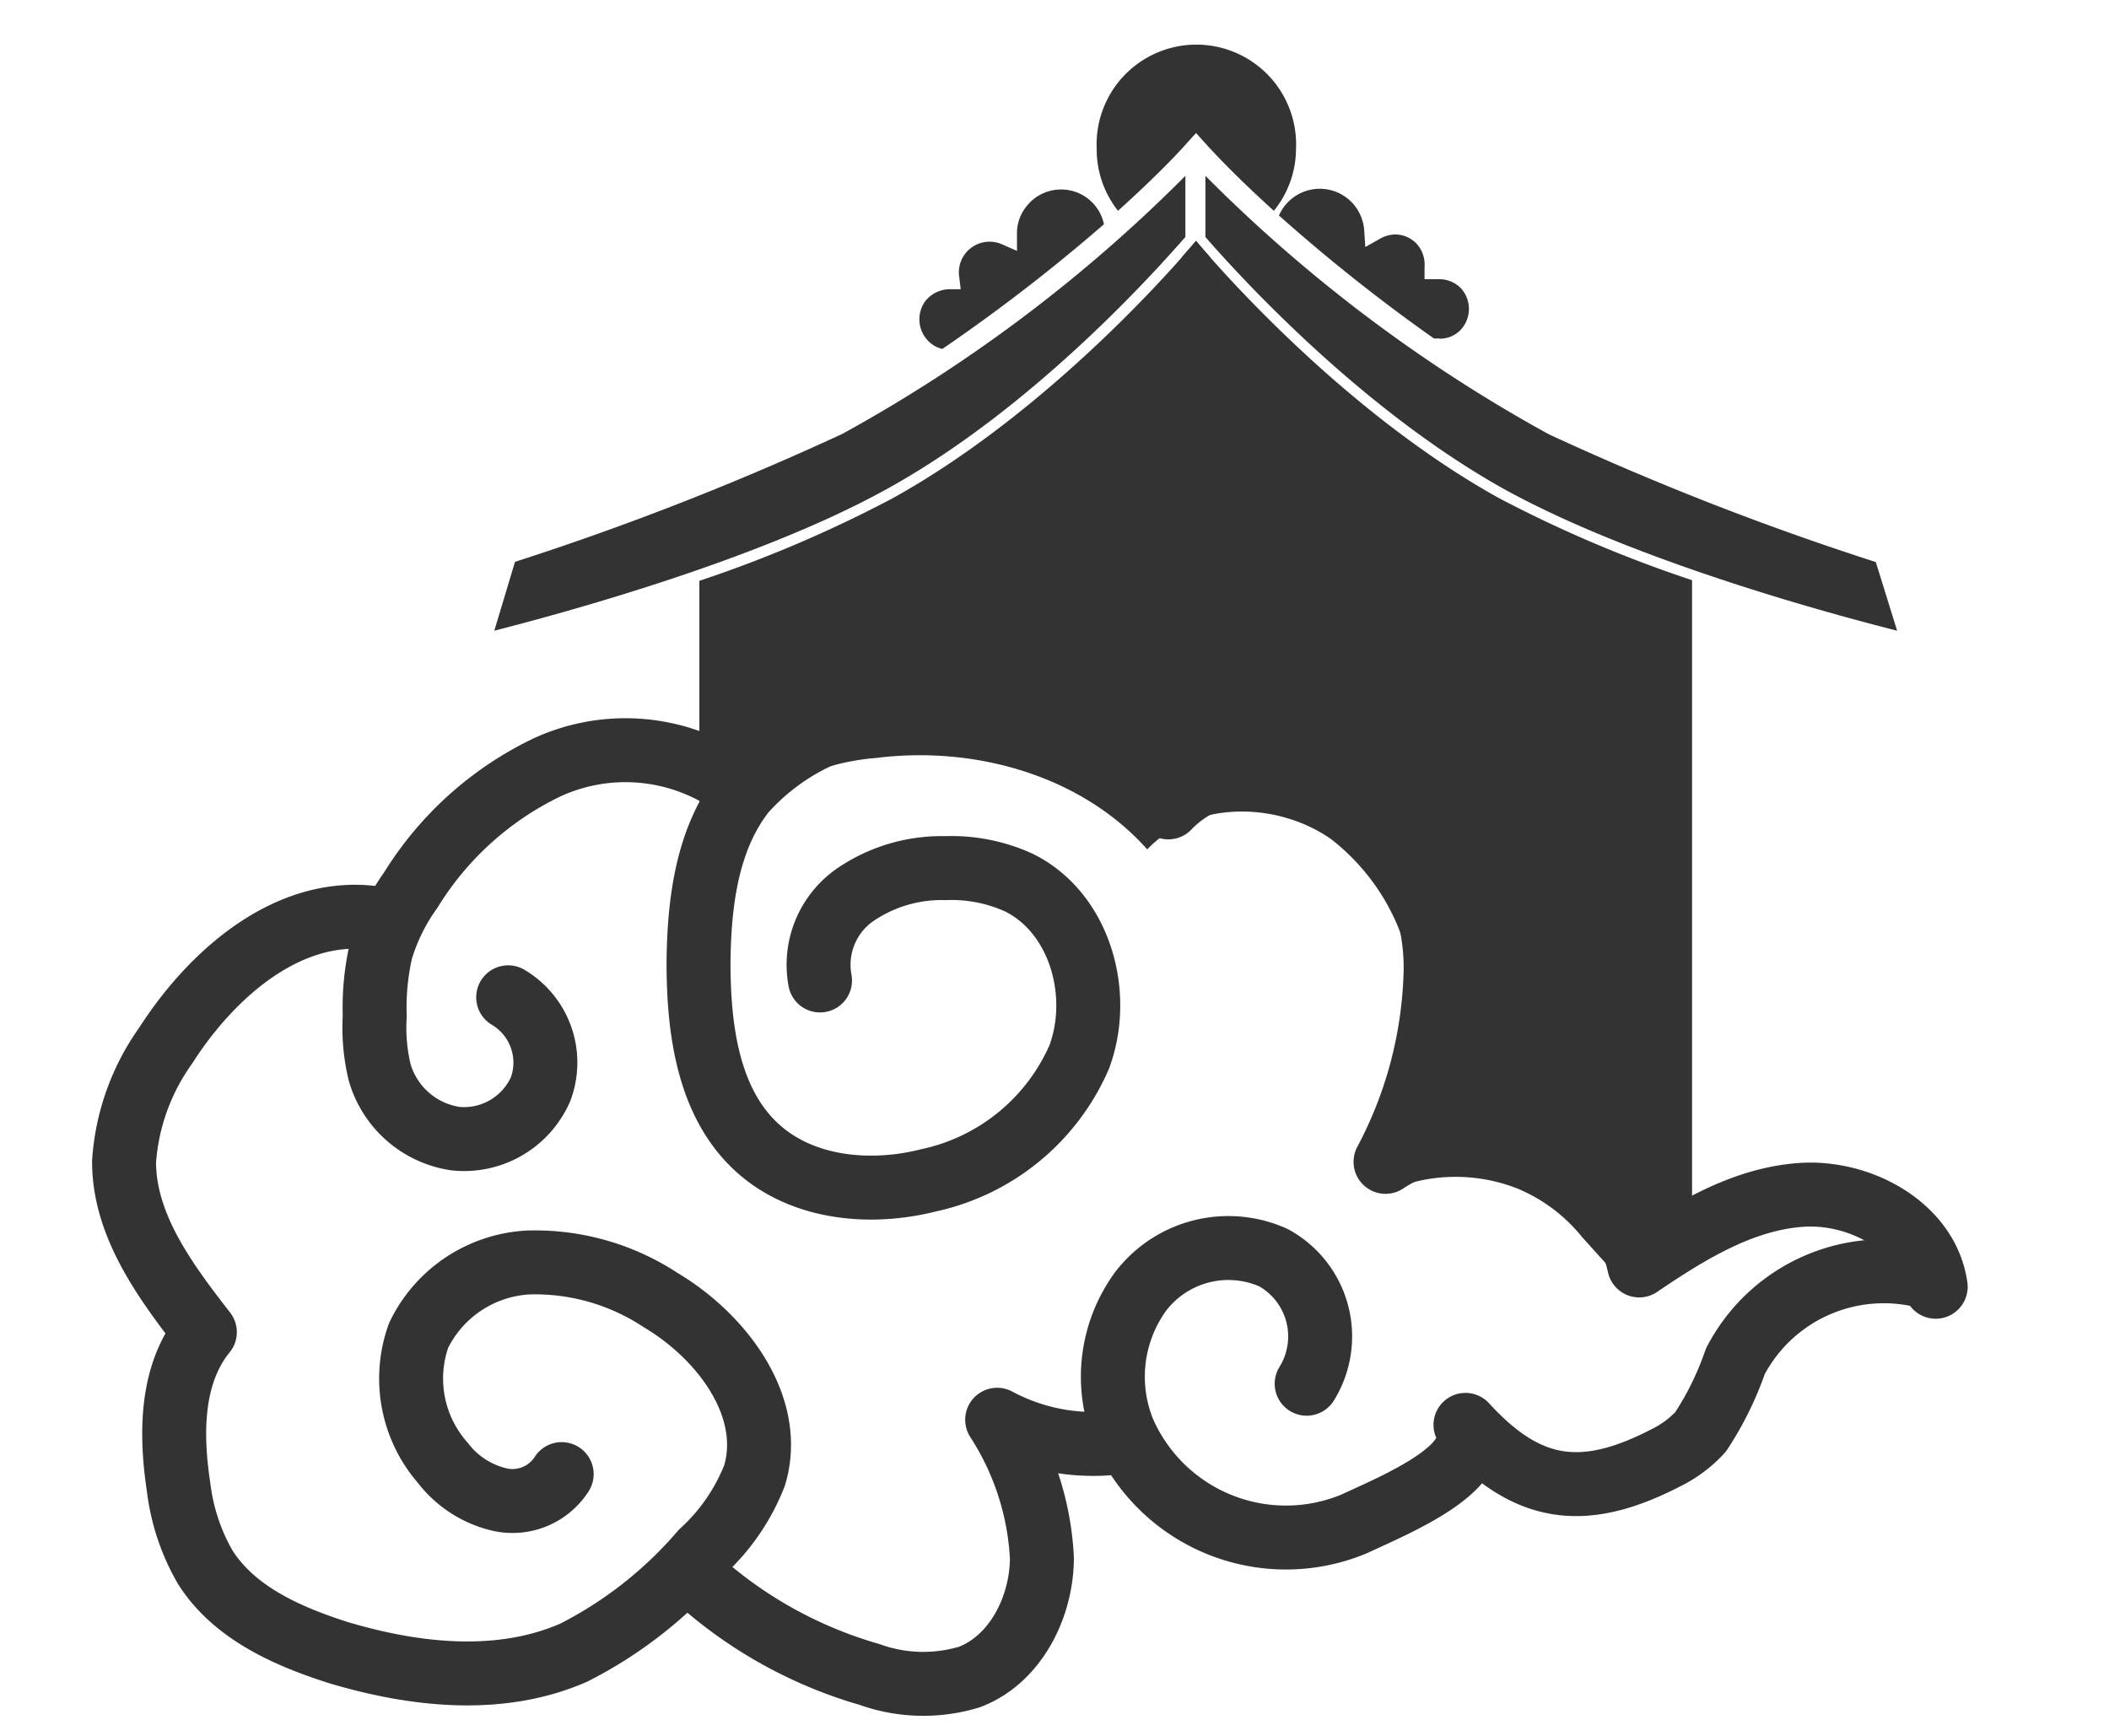 <svg id="レイヤー_2" data-name="レイヤー 2" xmlns="http://www.w3.org/2000/svg" viewBox="0 0 98.94 81.46"><defs><style>.cls-1{fill:none;stroke:#333;stroke-linecap:round;stroke-linejoin:round;stroke-width:3px;}.cls-2{fill:#333;}</style></defs><title>izumo01</title><path class="cls-1" d="M90.81,60.37c-.39-2.78-3.51-4.5-6.3-4.31s-5.29,1.74-7.61,3.31A7.8,7.8,0,0,0,65,54.51a20,20,0,0,0,2.35-9,10.12,10.12,0,0,0-3.94-8.13c-2.57-1.79-6.44-1.76-8.6.5-3.09-3.47-8.09-4.87-12.7-4.29a10.76,10.76,0,0,0-7.2,3.55c-1.74,2.2-2.11,5.18-2.14,8,0,3.15.44,6.62,2.78,8.73,2.1,1.9,5.27,2.2,8,1.51a10,10,0,0,0,7.08-5.79c1.11-3,0-6.8-2.85-8.19a7.62,7.62,0,0,0-3.43-.67A7.18,7.18,0,0,0,40.09,42a4,4,0,0,0-1.62,4"/><path class="cls-1" d="M34,36.53A8.8,8.8,0,0,0,25.67,36a15.26,15.26,0,0,0-6.4,5.76,9.58,9.58,0,0,0-1.4,2.85,12,12,0,0,0-.29,3.06,9,9,0,0,0,.23,2.64,4.37,4.37,0,0,0,3.55,3.11,3.92,3.92,0,0,0,4-2.32,3.56,3.56,0,0,0-1.52-4.31"/><path class="cls-1" d="M17.47,43.06c-4-.48-7.55,2.64-9.7,6a10.6,10.6,0,0,0-1.95,5.44c0,3,1.93,5.61,3.79,8C8,64.48,8,67.28,8.38,69.78a9.85,9.85,0,0,0,1.25,3.75c1.35,2.13,3.82,3.23,6.23,4,3.61,1.08,7.62,1.52,11.07,0a19.59,19.59,0,0,0,6-4.72,9.56,9.56,0,0,0,2.47-3.59C36.36,66,33.86,62.7,31,61a10.71,10.71,0,0,0-6.18-1.77,6.07,6.07,0,0,0-5.18,3.42,6,6,0,0,0,1.15,6,4.68,4.68,0,0,0,2.72,1.72,2.74,2.74,0,0,0,2.84-1.21"/><path class="cls-1" d="M32.85,74.2a20.56,20.56,0,0,0,7.94,4.36,7.46,7.46,0,0,0,4.69.12c2.15-.82,3.38-3.25,3.4-5.56a13.13,13.13,0,0,0-2.1-6.51,9.54,9.54,0,0,0,6.11,1"/><path class="cls-1" d="M90.71,60a7.85,7.85,0,0,0-9.3,3.87,14.77,14.77,0,0,1-1.63,3.31,5.48,5.48,0,0,1-1.58,1.19c-3.85,2-6.5,1.71-9.45-1.52,1,2-3.26,3.73-5.23,4.65a8.32,8.32,0,0,1-10.8-4.32,6.8,6.8,0,0,1,.79-6.59A5.18,5.18,0,0,1,59.73,59a4.21,4.21,0,0,1,1.57,5.92"/><path class="cls-2" d="M24.16,26.36a134.79,134.79,0,0,0,15.35-6A70.71,70.71,0,0,0,55.61,8.25v2.87c-.89,1-6.82,7.86-14,11.82C35.44,26.36,26,28.87,23.19,29.59Z"/><path class="cls-2" d="M89,29.59c-2.85-.72-12.26-3.23-18.45-6.65-7.16-4-13.09-10.78-14-11.82V8.25a70.71,70.71,0,0,0,16.1,12.12,134.07,134.07,0,0,0,15.35,6Z"/><path class="cls-2" d="M44.21,16.37a1.34,1.34,0,0,1-.5-.23,1.45,1.45,0,0,1-.31-2,1.47,1.47,0,0,1,1.11-.57l.56,0L45,13a1.44,1.44,0,0,1,2-1.54l.71.31V11a2,2,0,0,1,.4-1.26,2.06,2.06,0,0,1,1.68-.85,2.05,2.05,0,0,1,2,1.63A82.56,82.56,0,0,1,44.21,16.37Z"/><path class="cls-2" d="M67.52,15.88l-.25,0A82.08,82.08,0,0,1,60,10.11a2.09,2.09,0,0,1,3.47-.56A2.13,2.13,0,0,1,64,10.8l.05.79.69-.39a1.49,1.49,0,0,1,.74-.2,1.39,1.39,0,0,1,1,.46,1.46,1.46,0,0,1,.35,1.07l0,.57.67,0a1.4,1.4,0,0,1,1.06.45,1.44,1.44,0,0,1-.11,2,1.36,1.36,0,0,1-.91.34Z"/><path class="cls-2" d="M59.76,9.89c-1.29-1.17-2.4-2.26-3.28-3.24l-.37-.41-.37.41c-.89,1-2,2.07-3.29,3.24a4.62,4.62,0,0,1-1-2.9,4.68,4.68,0,1,1,9.35,0A4.62,4.62,0,0,1,59.76,9.89Z"/><path class="cls-2" d="M56.11,11.3l-.69.79a5.2,5.2,0,0,0,.69.07,5.05,5.05,0,0,0,.68-.07C56.35,11.59,56.11,11.3,56.11,11.3Z"/><path class="cls-2" d="M70.34,23.38C62.43,19,56.11,11.3,56.11,11.3S49.78,19,41.87,23.38a59.63,59.63,0,0,1-9.06,3.87V38.41a2.25,2.25,0,0,0,.21.12l-.21.21V41a8.37,8.37,0,0,1,1.11-1.89,10.76,10.76,0,0,1,7.2-3.55c4.61-.58,9.61.82,12.7,4.29,2.16-2.26,6-2.29,8.6-.5a10.12,10.12,0,0,1,3.94,8.13,18.91,18.91,0,0,1-1.83,7.89l1.11.3a7.92,7.92,0,0,1,5.59.11,7.7,7.7,0,0,1,3,2.27l2,2.22,2.84-.89.31-.16v-32A60.06,60.06,0,0,1,70.34,23.38Z"/></svg>